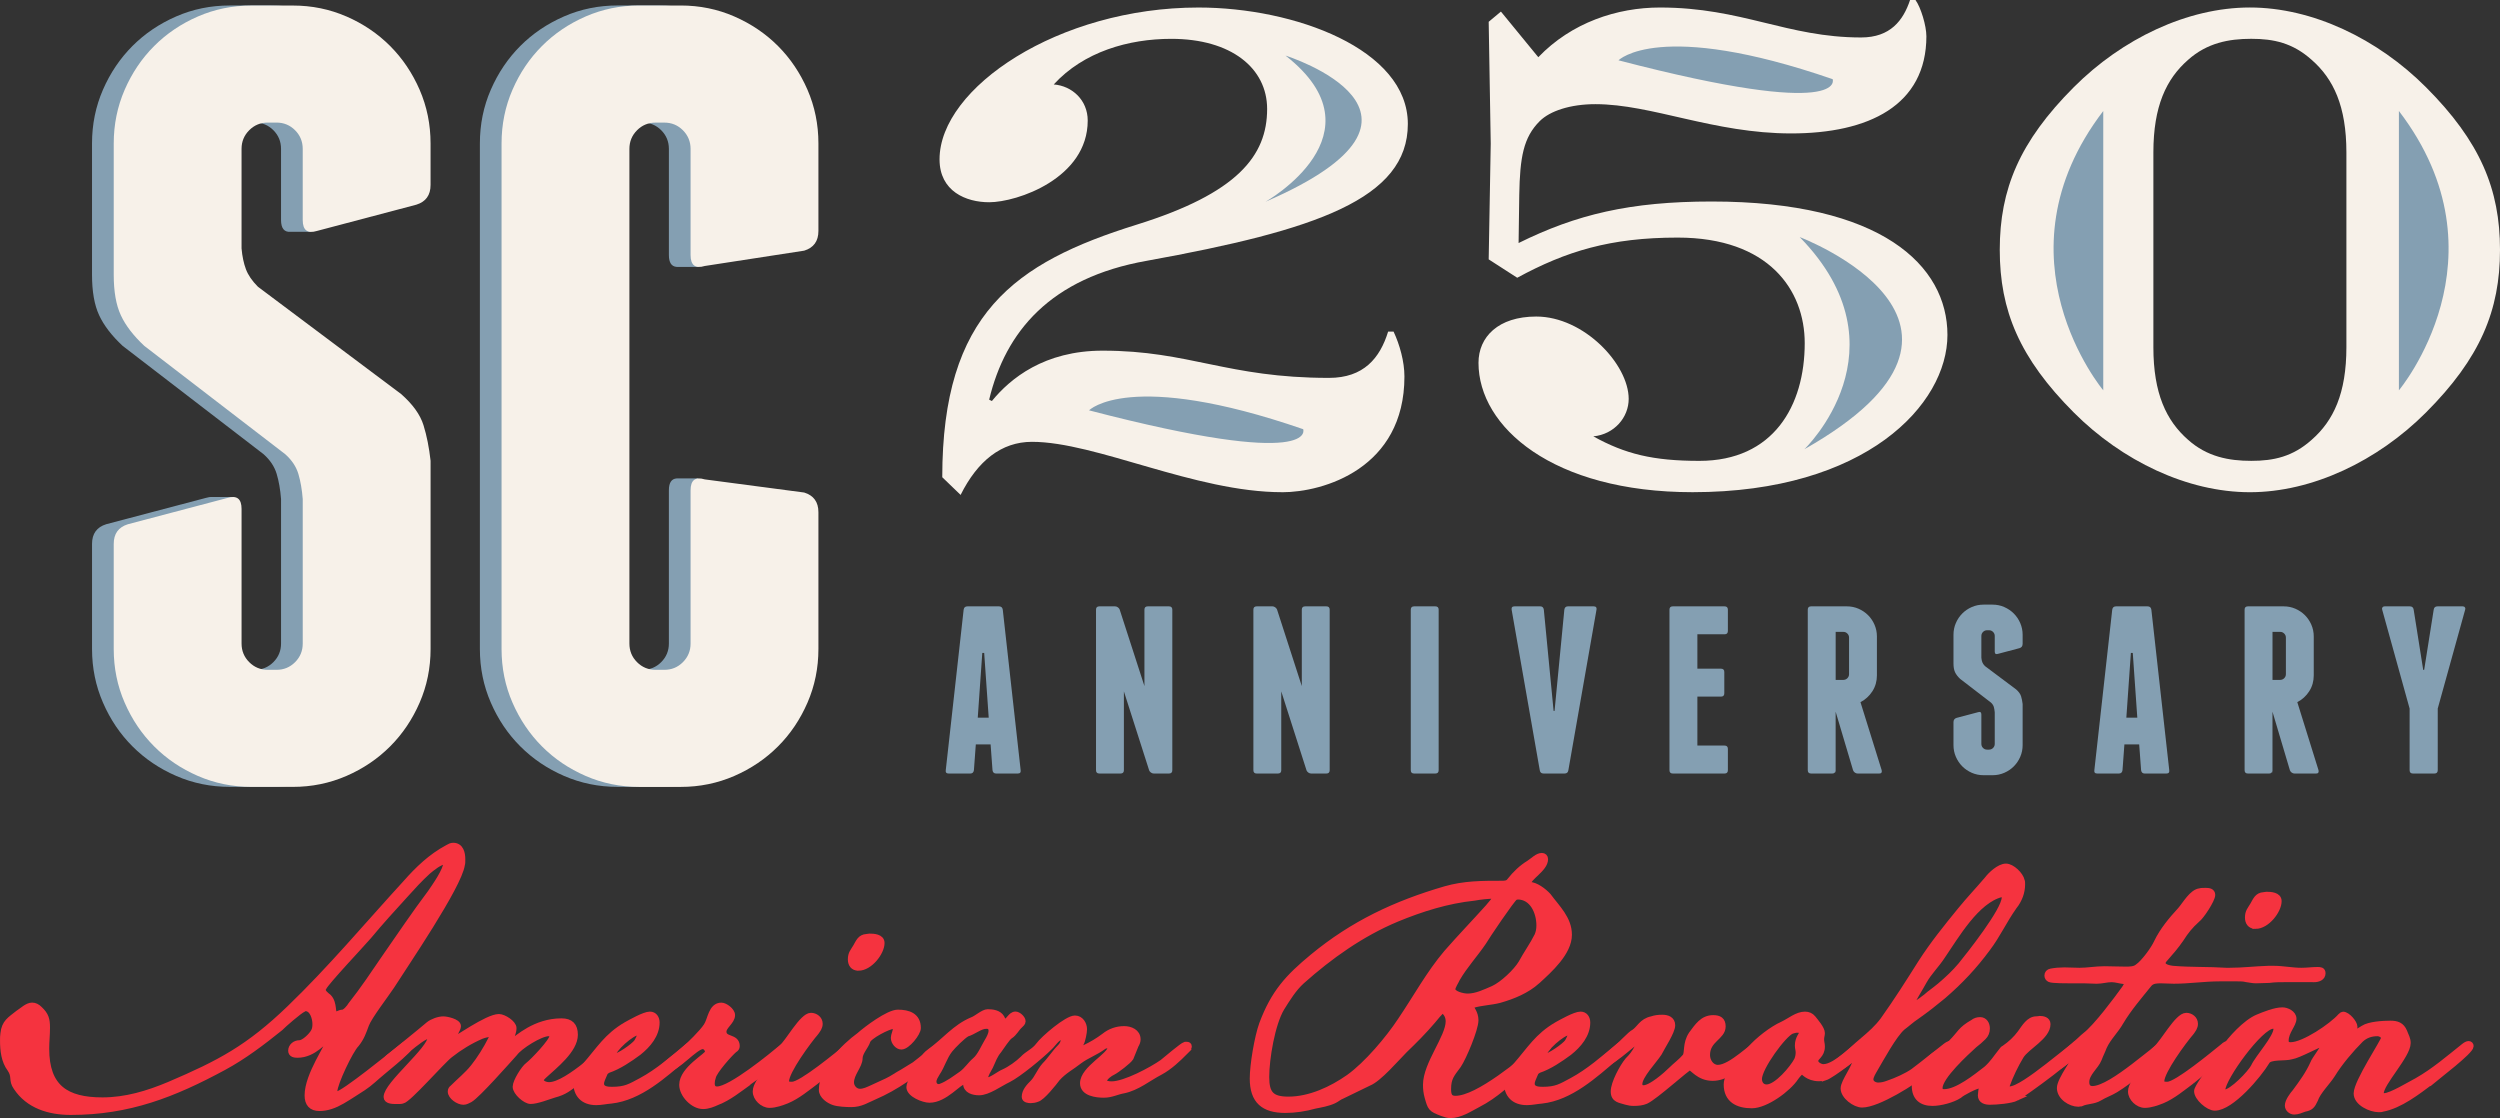 <?xml version="1.0" encoding="UTF-8"?><svg id="a" xmlns="http://www.w3.org/2000/svg" width="1027.5" height="459.52" viewBox="0 0 1027.5 459.52"><rect x="0" y="0" width="1027.5" height="459.52" fill="#333333" stroke="none"/><path d="M419.49,316.55c.13.92-.26,1.37-1.18,1.37h-8.92c-.85,0-1.34-.46-1.47-1.37l-.78-10.6h-6.08l-.78,10.6c-.13.92-.62,1.37-1.47,1.37h-8.92c-.92,0-1.31-.46-1.18-1.37l7.35-65.97c.13-.92.65-1.37,1.57-1.37h12.94c.91,0,1.44.46,1.57,1.37l7.35,65.97ZM406.36,294.95l-1.86-26.6h-.78l-1.86,26.6h4.51Z" fill="#849fb2"/><path d="M481.82,250.58v65.97c0,.92-.46,1.37-1.37,1.37h-6.27c-.39,0-.77-.13-1.13-.39-.36-.26-.6-.55-.74-.88l-10.39-32.49v32.39c0,.92-.46,1.37-1.37,1.37h-8.72c-.92,0-1.37-.46-1.37-1.37v-65.97c0-.92.46-1.37,1.37-1.37h6.47c.39,0,.77.13,1.13.39.36.26.6.56.74.88l10.19,31.51v-31.41c0-.92.46-1.37,1.37-1.37h8.72c.91,0,1.37.46,1.37,1.37Z" fill="#849fb2"/><path d="M546.5,250.58v65.97c0,.92-.46,1.37-1.37,1.37h-6.27c-.39,0-.77-.13-1.13-.39-.36-.26-.6-.55-.74-.88l-10.39-32.49v32.39c0,.92-.46,1.37-1.37,1.37h-8.72c-.92,0-1.37-.46-1.37-1.37v-65.97c0-.92.46-1.37,1.37-1.37h6.47c.39,0,.77.13,1.13.39.36.26.6.56.74.88l10.19,31.51v-31.41c0-.92.46-1.37,1.37-1.37h8.72c.91,0,1.37.46,1.37,1.37Z" fill="#849fb2"/><path d="M591.29,316.55c0,.92-.46,1.37-1.37,1.37h-8.72c-.92,0-1.37-.46-1.37-1.37v-65.97c0-.92.46-1.37,1.37-1.37h8.72c.91,0,1.37.46,1.37,1.37v65.97Z" fill="#849fb2"/><path d="M656.16,250.58l-11.56,65.97c-.13.92-.65,1.37-1.57,1.37h-8.62c-.92,0-1.44-.46-1.57-1.37l-11.56-65.97c-.13-.92.26-1.37,1.18-1.37h10.58c.85,0,1.34.46,1.47,1.37l4.02,41.62h.39l4.02-41.62c.13-.92.62-1.37,1.47-1.37h10.58c.91,0,1.31.46,1.18,1.37Z" fill="#849fb2"/><path d="M710.16,307.81v8.74c0,.92-.46,1.37-1.37,1.37h-21.27c-.92,0-1.37-.46-1.37-1.37v-65.97c0-.92.46-1.37,1.37-1.37h21.27c.91,0,1.37.46,1.37,1.37v8.74c0,.92-.46,1.37-1.37,1.37h-11.17v14.14h9.7c.91,0,1.37.46,1.37,1.37v8.74c0,.92-.46,1.37-1.37,1.37h-9.7v20.12h11.17c.91,0,1.37.46,1.37,1.37Z" fill="#849fb2"/><path d="M773.37,316.55c.2.92-.13,1.37-.98,1.37h-8.92c-.39,0-.77-.13-1.13-.39-.36-.26-.6-.59-.74-.98l-7.15-24.05v25.42l-.1-.98c-.13.66-.56.98-1.27.98h-8.72c-.92,0-1.37-.46-1.37-1.37v-65.97c0-.92.46-1.37,1.37-1.37h14.7c1.7,0,3.3.33,4.8.98,1.5.66,2.81,1.54,3.92,2.65,1.11,1.11,1.99,2.42,2.65,3.93.65,1.51.98,3.11.98,4.81v16c0,2.42-.62,4.6-1.86,6.53-1.24,1.93-2.88,3.42-4.9,4.47l8.72,27.98ZM754.46,279.44h3.14c.65,0,1.21-.23,1.67-.69.46-.46.69-1.01.69-1.67v-15.02c0-.65-.23-1.21-.69-1.67-.46-.46-1.01-.69-1.67-.69h-3.14v19.73Z" fill="#849fb2"/><path d="M823.75,249.5c1.5.65,2.81,1.54,3.92,2.65,1.11,1.11,1.99,2.42,2.65,3.93.65,1.51.98,3.11.98,4.81v3.73c0,.92-.43,1.51-1.27,1.77l-8.92,2.36c-.85.26-1.27-.06-1.27-.98v-6.38c0-.65-.23-1.21-.69-1.67-.46-.46-1.01-.69-1.67-.69h-.78c-.65,0-1.21.23-1.67.69-.46.46-.69,1.01-.69,1.67v8.93c.06.72.2,1.34.39,1.86.2.52.55,1.05,1.08,1.57l12.84,9.62c1.04.92,1.72,1.85,2.01,2.8.29.95.51,2.01.64,3.19v16.88c0,1.7-.33,3.31-.98,4.81-.65,1.51-1.54,2.81-2.65,3.93-1.11,1.11-2.42,2-3.92,2.65-1.5.65-3.1.98-4.8.98h-3.72c-1.7,0-3.3-.33-4.8-.98-1.5-.65-2.81-1.54-3.92-2.65-1.11-1.11-1.99-2.42-2.65-3.93-.65-1.51-.98-3.11-.98-4.81v-9.42c0-.92.42-1.51,1.27-1.77l8.92-2.36c.85-.26,1.27.07,1.27.98v12.07c0,.66.23,1.21.69,1.67.46.46,1.01.69,1.67.69h.78c.65,0,1.21-.23,1.67-.69.46-.46.69-1.01.69-1.67v-12.96c-.07-.85-.2-1.6-.39-2.26-.2-.65-.59-1.24-1.18-1.77l-12.64-9.72c-.98-.92-1.68-1.83-2.11-2.75-.43-.92-.64-2.12-.64-3.63v-11.78c0-1.7.33-3.3.98-4.81.65-1.5,1.53-2.81,2.65-3.93,1.11-1.11,2.42-2,3.92-2.65,1.5-.65,3.1-.98,4.8-.98h3.72c1.7,0,3.3.33,4.8.98Z" fill="#849fb2"/><path d="M891.56,316.55c.13.92-.26,1.37-1.18,1.37h-8.92c-.85,0-1.34-.46-1.47-1.37l-.78-10.6h-6.08l-.78,10.6c-.13.92-.62,1.37-1.47,1.37h-8.92c-.92,0-1.31-.46-1.18-1.37l7.35-65.97c.13-.92.65-1.37,1.57-1.37h12.94c.91,0,1.44.46,1.57,1.37l7.35,65.97ZM878.43,294.95l-1.86-26.6h-.78l-1.86,26.6h4.51Z" fill="#849fb2"/><path d="M952.91,316.55c.2.92-.13,1.37-.98,1.37h-8.92c-.39,0-.77-.13-1.13-.39-.36-.26-.6-.59-.74-.98l-7.15-24.05v25.42l-.1-.98c-.13.66-.56.98-1.27.98h-8.72c-.92,0-1.37-.46-1.37-1.37v-65.97c0-.92.46-1.37,1.37-1.37h14.7c1.7,0,3.3.33,4.8.98,1.5.66,2.81,1.54,3.92,2.65,1.11,1.11,1.99,2.42,2.65,3.93.65,1.51.98,3.11.98,4.81v16c0,2.42-.62,4.6-1.86,6.53-1.24,1.93-2.88,3.42-4.9,4.47l8.72,27.98ZM934,279.44h3.14c.65,0,1.21-.23,1.67-.69.46-.46.69-1.01.69-1.67v-15.02c0-.65-.23-1.21-.69-1.67-.46-.46-1.01-.69-1.67-.69h-3.14v19.73Z" fill="#849fb2"/><path d="M1013.08,249.65c.2.29.23.61.1.93l-11.27,40.64v25.33c0,.92-.46,1.37-1.37,1.37h-8.82c-.92,0-1.37-.46-1.37-1.37v-25.33l-11.27-40.64c-.13-.33-.1-.64.1-.93.2-.29.49-.44.88-.44h10.39c.91,0,1.44.46,1.57,1.37l3.92,24.74h.39l3.92-24.74c.13-.92.65-1.37,1.57-1.37h10.39c.39,0,.69.15.88.44Z" fill="#849fb2"/><path d="M526.94,202.29c-35.76,0-76.54-20.7-102.8-20.7-12.57,0-22.35,7.83-29.33,21.82l-7.54-7.27c0-67.15,29.61-88.14,79.89-103.8,41.34-12.87,53.63-28.26,53.63-47.56,0-16.79-14.8-28.82-39.39-28.82-17.6,0-36.03,5.32-48.32,18.75,7.54.56,13.97,6.44,13.97,14.83,0,23.78-29.05,33.58-40.51,33.58-9.5,0-20.39-4.48-20.39-17.63,0-29.38,48.89-62.4,106.43-62.4,39.39,0,86.04,17.07,86.04,47.85s-37.71,43.65-107.27,56.24c-39.66,7-58.1,29.1-64.81,57.08l1.12.56c7.54-9.23,21.51-20.7,45.53-20.7,35.76,0,51.11,11.19,93.02,11.19,14.25,0,20.95-8.11,24.31-19.03h2.23c2.51,5.31,4.47,12.31,4.47,18.47,0,37.77-33.24,47.56-50.28,47.56Z" fill="#f7f1e9"/><path d="M791.75,14.83c0,28.54-23.75,40.01-55.59,40.01s-57.27-12.03-80.45-12.03c-10.34,0-18.72,2.8-22.91,7-6.7,6.71-8.1,14.83-8.38,30.22l-.28,19.86c23.74-11.75,45.82-17.07,79.33-17.07,69.83,0,96.93,26.3,96.93,54.84s-33.52,64.63-104.75,64.63c-57.54,0-87.99-26.86-87.99-53.16,0-10.63,8.1-19.03,23.74-19.03,19.55,0,37.99,19.59,37.99,33.86,0,7.55-5.87,14.55-14.53,15.39,13.13,7.27,24.58,10.07,43.58,10.07,30.45,0,43.3-22.66,43.3-48.4,0-21.82-14.8-43.37-52.23-43.37-27.66,0-45.82,5.59-65.93,16.51l-11.73-7.56.84-47.56-.84-50.08,5.03-4.2,15.36,18.75c13.69-14.27,32.4-20.42,50-20.42,33.8,0,52.24,12.31,82.68,12.31,12.01,0,17.32-6.99,20.11-15.39h2.24c2.23,3.08,4.47,10.63,4.47,14.83Z" fill="#f7f1e9"/><path d="M997.05,169.56c-19.83,19.86-46.65,32.74-72.35,32.74s-52.51-12.87-72.35-32.74c-22.35-22.39-30.45-41.97-30.45-66.87s8.1-44.49,30.45-66.87c19.83-19.87,46.65-32.74,72.35-32.74s52.51,12.87,72.35,32.74c22.35,22.38,30.45,41.97,30.45,66.87s-8.1,44.49-30.45,66.87ZM950.12,24.62c-7.82-7-15.64-8.67-24.86-8.67s-18.16,1.68-25.98,8.67c-8.94,7.83-14.24,19.03-14.24,38.05v80.02c0,19.03,5.31,30.22,14.24,38.05,7.82,6.99,16.76,8.67,25.98,8.67s17.04-1.68,24.86-8.67c8.94-7.84,14.25-19.03,14.25-38.05V62.67c0-19.03-5.31-30.22-14.25-38.05Z" fill="#f7f1e9"/><path d="M739.68,97.44s93.33,35.36,1.93,87.19c0,0,43.04-41.17-1.93-87.19Z" fill="#849fb2"/><path d="M665.21,24.79s16.44-16.95,88.01,7.75c0,0,6.77,16.95-88.01-7.75Z" fill="#849fb2"/><path d="M447.6,168.65s16.44-16.95,88.01,7.75c0,0,6.77,16.95-88.01-7.75Z" fill="#849fb2"/><path d="M528.36,22.85s75.56,23.78-8.22,60.06c0,0,49.45-27.85,8.22-60.06Z" fill="#849fb2"/><path d="M864.44,45.62v114.8s-45.94-54.73,0-114.8Z" fill="#849fb2"/><path d="M985.95,45.62v114.8s45.94-54.73,0-114.8Z" fill="#849fb2"/><path d="M286.86,109.72l.76-1.47,34-5.24c3.89-1.19,5.84-3.89,5.84-8.1v-35.99c0-7.79-1.5-15.14-4.49-22.04-3-6.89-7.04-12.89-12.13-17.99-5.09-5.1-11.08-9.14-17.96-12.14-6.89-2.99-14.22-4.5-22-4.5h-17.07c-7.79,0-15.12,1.5-22,4.5-6.89,3-12.88,7.05-17.96,12.14-5.09,5.1-9.13,11.1-12.13,17.99-3,6.9-4.49,14.25-4.49,22.04v207.81c0,7.8,1.5,15.15,4.49,22.04,2.99,6.9,7.03,12.9,12.13,17.99,5.09,5.1,11.07,9.15,17.96,12.14,6.88,2.99,14.21,4.5,22,4.5h17.07c7.78,0,15.11-1.51,22-4.5,6.89-2.99,12.87-7.04,17.96-12.14,5.09-5.1,9.13-11.09,12.13-17.99,2.99-6.89,4.49-14.24,4.49-22.04v-56.22c0-4.2-1.95-6.89-5.84-8.1l-34.14-4.51-.62-1.27h-8.05c-.24-.02-.46-.01-.68,0h-.01c-2.14.15-3.21,1.77-3.21,4.88v62.97c0,3-1.06,5.55-3.15,7.65-2.1,2.1-4.65,3.15-7.63,3.15h-3.59c-3,0-5.54-1.05-7.63-3.15-2.1-2.1-3.14-4.64-3.14-7.65V61.18c0-2.99,1.04-5.55,3.14-7.65,2.09-2.1,4.64-3.15,7.63-3.15h3.59c2.99,0,5.53,1.05,7.63,3.15,2.09,2.1,3.15,4.65,3.15,7.65v43.63c0,3.12,1.07,4.74,3.21,4.88v.02h8.73Z" fill="#849fb2"/><path d="M151.43,18.9c-5.1-5.1-11.08-9.14-17.96-12.14-6.89-2.99-14.22-4.5-22-4.5h-17.07c-7.79,0-15.12,1.5-22,4.5-6.89,3-12.88,7.05-17.96,12.14-5.09,5.1-9.14,11.1-12.13,17.99-3,6.9-4.49,14.25-4.49,22.04v53.98c0,6.9.97,12.45,2.92,16.64,1.94,4.2,5.16,8.4,9.65,12.59l57.93,44.53c2.7,2.4,4.49,5.1,5.39,8.1.9,3,1.5,6.45,1.8,10.34v59.37c0,3-1.05,5.55-3.14,7.65-2.1,2.1-4.65,3.15-7.63,3.15h-3.59c-3,0-5.54-1.05-7.63-3.15-2.1-2.1-3.15-4.64-3.15-7.65v-48.48h5.8v-11.72h-8.95c-.76-.06-1.65.06-2.69.38l-40.86,10.79c-3.89,1.2-5.84,3.9-5.84,8.1v43.18c0,7.8,1.5,15.15,4.49,22.04,2.99,6.9,7.03,12.9,12.13,17.99,5.09,5.1,11.07,9.15,17.96,12.14,6.88,2.99,14.21,4.5,22,4.5h17.07c7.78,0,15.11-1.51,22-4.5,6.89-2.99,12.87-7.04,17.96-12.14,5.09-5.1,9.13-11.09,12.13-17.99,2.99-6.89,4.49-14.24,4.49-22.04v-77.36c-.6-5.4-1.57-10.27-2.91-14.62-1.35-4.34-4.42-8.62-9.21-12.82l-58.83-44.08c-2.4-2.4-4.04-4.79-4.94-7.2-.9-2.4-1.51-5.24-1.8-8.55v-40.93c0-2.99,1.05-5.55,3.15-7.65,2.09-2.1,4.64-3.15,7.63-3.15h3.59c2.99,0,5.53,1.05,7.63,3.15,2.09,2.1,3.14,4.65,3.14,7.65v29.24c0,3.49,1.34,5.1,4.02,4.87h8.05l1.18-2.33,33.46-8.84c3.88-1.19,5.83-3.89,5.83-8.1v-17.09c0-7.79-1.5-15.14-4.49-22.04-3-6.89-7.04-12.89-12.13-17.99Z" fill="#849fb2"/><path d="M142.38,6.76c6.89,3,12.87,7.05,17.96,12.14,5.09,5.1,9.13,11.1,12.13,17.99,2.99,6.9,4.49,14.25,4.49,22.04v17.09c0,4.2-1.95,6.9-5.83,8.1l-40.87,10.8c-3.89,1.2-5.84-.3-5.84-4.5v-29.24c0-2.99-1.05-5.55-3.14-7.65-2.1-2.1-4.65-3.15-7.63-3.15h-3.59c-3,0-5.54,1.05-7.63,3.15-2.1,2.1-3.15,4.65-3.15,7.65v40.93c.29,3.3.9,6.15,1.8,8.55.9,2.4,2.54,4.8,4.94,7.2l58.83,44.08c4.78,4.2,7.86,8.47,9.21,12.82,1.35,4.35,2.31,9.22,2.91,14.62v77.36c0,7.8-1.5,15.15-4.49,22.04-3,6.9-7.04,12.9-12.13,17.99-5.09,5.1-11.08,9.15-17.96,12.14-6.89,2.99-14.22,4.5-22,4.5h-17.07c-7.79,0-15.12-1.51-22-4.5-6.89-2.99-12.88-7.04-17.96-12.14-5.09-5.1-9.14-11.09-12.13-17.99-3-6.89-4.49-14.24-4.49-22.04v-43.18c0-4.2,1.94-6.89,5.84-8.1l40.86-10.79c3.89-1.19,5.84.3,5.84,4.5v55.33c0,3,1.05,5.55,3.15,7.65,2.09,2.1,4.64,3.15,7.63,3.15h3.59c2.99,0,5.53-1.05,7.63-3.15,2.09-2.1,3.14-4.64,3.14-7.65v-59.37c-.3-3.89-.9-7.34-1.79-10.34-.9-2.99-2.69-5.69-5.39-8.1l-57.93-44.53c-4.49-4.2-7.71-8.39-9.65-12.59-1.95-4.2-2.92-9.74-2.92-16.64v-53.98c0-7.79,1.5-15.14,4.49-22.04,2.99-6.89,7.03-12.89,12.13-17.99,5.09-5.1,11.07-9.14,17.96-12.14,6.88-2.99,14.21-4.5,22-4.5h17.07c7.78,0,15.11,1.5,22,4.5Z" fill="#f7f1e9"/><path d="M301.79,6.76c6.89,3,12.87,7.05,17.96,12.14,5.09,5.1,9.13,11.1,12.13,17.99,2.99,6.9,4.49,14.25,4.49,22.04v35.99c0,4.2-1.95,6.9-5.84,8.1l-40.86,6.3c-3.9,1.2-5.84-.3-5.84-4.5v-43.63c0-2.99-1.06-5.55-3.15-7.65-2.1-2.1-4.65-3.15-7.63-3.15h-3.59c-3,0-5.54,1.05-7.63,3.15-2.1,2.1-3.14,4.65-3.14,7.65v203.31c0,3,1.04,5.55,3.14,7.65,2.09,2.1,4.64,3.15,7.63,3.15h3.59c2.99,0,5.53-1.05,7.63-3.15,2.09-2.1,3.15-4.64,3.15-7.65v-62.97c0-4.2,1.94-5.69,5.84-4.5l40.86,5.4c3.89,1.2,5.84,3.9,5.84,8.1v56.22c0,7.8-1.5,15.15-4.49,22.04-3,6.9-7.03,12.9-12.13,17.99-5.09,5.1-11.08,9.15-17.96,12.14-6.89,2.99-14.22,4.5-22,4.5h-17.07c-7.79,0-15.12-1.51-22-4.5-6.89-2.99-12.88-7.04-17.96-12.14-5.09-5.1-9.13-11.09-12.13-17.99-3-6.89-4.49-14.24-4.49-22.04V58.93c0-7.79,1.5-15.14,4.49-22.04,2.99-6.89,7.03-12.89,12.13-17.99,5.09-5.1,11.07-9.14,17.96-12.14,6.88-2.99,14.21-4.5,22-4.5h17.07c7.78,0,15.11,1.5,22,4.5Z" fill="#f7f1e9"/><path d="M189.8,355.38c-1.29,8.85-23.31,41.05-28.93,49.91-2.57,3.86-9.16,12.4-10.45,15.78-1.12,3.06-1.93,5.47-4.02,8.05-2.57,2.58-9,16.26-9,19.32,0,.97.32,1.45.96,1.45,2.73,0,23.31-16.9,27.16-19.8.64-.64,1.29-.97,1.93-.97.48,0,.8.32.8.81,0,.81-.8,1.61-1.29,2.09-3.05,3.06-6.59,5.8-9.8,8.53-2.57,2.09-5.14,4.67-7.88,6.44-3.05,1.93-5.63,3.7-8.68,5.47s-6.11,2.9-9.32,2.9-4.82-1.77-4.82-5.15c0-8.53,8.84-20.45,8.84-22.7,0-.32-.16-.48-.32-.48-1.61,0-5.79,6.44-12.7,6.44-1.12,0-2.57-.16-2.57-1.61,0-1.77,1.61-3.06,3.38-3.06,1.93,0,5.14-3.22,5.95-4.83.48-.8.64-1.93.64-3.06,0-2.41-1.12-6.6-4.18-6.6-.32,0-.64.16-.8.32-1.77.81-8.04,6.28-9.64,7.89-7.23,5.8-14.79,11.59-23.14,16.1-20.57,11.11-38.9,18.35-62.84,18.35-8.84,0-17.36-2.58-22.34-10.14-2.09-2.9-.32-4.35-2.57-7.57-2.41-3.22-2.89-7.57-2.89-11.59,0-1.13,0-1.77.16-2.9.48-4.51,2.73-5.63,5.95-8.21,1.77-1.13,3.86-3.22,5.79-3.22,1.12,0,2.09.48,3.05,1.45,2.57,2.41,3.05,4.19,3.05,7.57,0,3.06-.32,5.63-.32,8.69,0,15.94,8.2,21.25,23.14,21.25,9.64,0,18.64-2.74,27.48-6.44,20.73-8.85,32.63-15.13,49.5-31.39,17.04-16.42,31.82-34.13,47.74-51.52,4.98-5.63,10.29-10.79,17.2-14.49.8-.48,1.45-.81,2.25-.81,3.05,0,3.7,3.06,3.7,5.47,0,1.13,0,1.77-.16,2.25ZM183.21,353.94c-2.41,0-5.63,2.74-7.39,4.19-3.37,3.06-6.43,6.44-9.48,9.82-5.14,5.64-10.13,11.11-14.79,16.74-2.89,3.38-17.68,19-18.64,21.25-.16.16-.32.48-.32.81,0,1.29,1.61,2.41,2.41,3.06,2.57,2.58,1.29,7.24,2.73,7.24,1.13,0,1.93-.81,3.05-.81s2.89-2.09,3.54-3.22c4.98-6.28,9.48-13.04,13.98-19.64,6.27-9.02,12.22-17.87,18.64-26.4,1.77-2.58,6.59-9.34,6.59-12.56,0-.16-.16-.32-.32-.48Z" fill="#f5333f" stroke="#f5333f" stroke-miterlimit="10" stroke-width="2.54"/><path d="M237.21,444.57c-3.38,2.58-5.14,4.19-9.48,5.31-2.57.8-7.07,2.58-9.64,2.58-2.09,0-6.11-3.54-6.11-5.8,0-2.09,3.37-7.57,5.14-8.85,1.93-1.45,9.96-9.82,9.96-11.91,0-.8-.48-1.29-1.61-1.29-3.37,0-11.89,5.31-13.98,8.21-3.05,3.38-15.27,17.23-18.32,19-1.12.48-1.61.97-2.73.97-1.93,0-5.14-2.09-5.14-4.19,0-.64.32-1.13.8-1.45,3.05-3.06,5.95-5.31,8.52-8.53,2.57-3.22,5.3-7.57,7.23-11.43.48-.64.8-1.29.8-1.77s-.64-.48-1.12-.48c-1.13,0-2.41.32-3.7.81-4.5,1.93-9,4.67-12.86,7.73-3.37,2.58-17.2,18.51-19.61,18.84-.48.16-1.29.16-2.25.16h-.64c-1.29,0-3.54-.16-3.54-1.61,0-5.15,18.16-19.48,18.16-24.63,0-.48-.32-.64-.8-.64-3.37,0-14.95,11.75-16.72,11.75-.48,0-.8-.48-.8-1.29s1.13-1.61,1.77-2.09c5.3-4.35,10.61-8.53,15.75-12.88,1.45-1.13,4.02-2.09,5.95-2.09,1.29,0,5.95.97,5.95,2.74,0,1.13-1.77,3.7-2.41,5.15-.16.16-.16.32-.16.48s.16.32.32.32c1.12,0,14.3-9.66,19.13-9.66,1.93,0,5.95,2.58,5.95,4.51,0,1.77-.96,3.86-1.61,5.15-.16.48-.32.64-.32.81s.16.32.32.32.32-.16.8-.32c2.57-1.77,9.8-8.69,20.57-8.69,3.7,0,5.46,1.77,5.46,5.47,0,6.28-8.36,12.72-12.7,16.74-.48.48-1.29,1.13-1.29,1.93,0,1.45,2.25,2.09,3.37,2.09,8.04,0,24.11-16.9,26.84-16.9.48,0,.8.32.8.81,0,2.09-14.3,12.88-16.07,14.65Z" fill="#f5333f" stroke="#f5333f" stroke-miterlimit="10" stroke-width="2.54"/><path d="M240.58,437.97c5.79-6.6,8.84-12.07,16.88-16.74,1.77-.97,7.39-4.19,9.64-4.19,1.77,0,2.73,1.45,2.73,3.22,0,4.99-3.54,9.18-7.39,12.24-3.7,2.74-8.2,5.8-12.54,7.24-1.13.64-1.29.97-1.61,1.77-.48,1.29-1.29,2.58-1.29,3.86,0,2.42,2.73,2.58,4.5,2.58,5.63,0,7.55-1.29,12.05-3.7,6.91-3.7,13.18-9.18,19.13-14.17.8-.64,1.45-.97,1.93-.97.64,0,.96.32.96.81,0,1.29-2.89,3.38-4.02,4.51-8.68,7.41-18.64,16.58-30.38,17.87-2.09.16-4.02.64-6.11.64-5.3,0-8.2-3.06-8.2-8.21,0-3.06,1.77-4.67,3.7-6.76ZM263.08,424.13h-.64c-2.73,0-10.77,7.08-10.77,9.82,0,.32.16.48.64.48,1.93,0,8.2-4.35,9.48-6.12.48-.81,1.45-2.58,1.45-3.7,0-.16,0-.32-.16-.48Z" fill="#f5333f" stroke="#f5333f" stroke-miterlimit="10" stroke-width="2.54"/><path d="M307.6,444.89c-3.86,2.74-8.2,6.28-12.86,8.05-1.77.8-3.7,1.61-5.79,1.61-4.02,0-8.52-4.67-8.52-8.69,0-6.44,10.61-11.91,10.61-13.36,0-1.29-.96-2.58-2.25-2.58-3.05,0-10.93,9.5-14.79,9.5-.48,0-1.29-.16-1.29-.8,0-.48,7.23-5.96,8.2-6.92,2.57-2.25,7.71-7.24,9.48-9.98,1.77-2.58,1.93-8.37,6.11-8.37,1.45,0,4.34,2.09,4.34,3.86,0,2.58-3.54,4.51-3.54,6.76,0,3.7,5.46,1.93,5.46,5.96,0,.64-.32,1.13-.96,1.45-1.93,1.61-8.36,8.85-8.84,11.27-.32.97-.48,1.77-.48,2.58,0,1.77.8,2.58,2.25,2.58,5.63,0,22.34-13.68,27.16-17.71.8-.64,1.45-.97,1.93-.97.64,0,.96.32.96.81,0,2.09-14.63,13.2-17.2,14.97Z" fill="#f5333f" stroke="#f5333f" stroke-miterlimit="10" stroke-width="2.54"/><path d="M335.56,444.25c-3.7,2.74-7.88,6.28-12.22,8.05-2.09.81-4.66,1.77-7.07,1.77-2.73,0-5.63-2.74-5.63-5.47,0-1.29.64-2.58,1.29-3.7,1.45-2.42,2.89-4.83,4.66-7.24,1.45-2.42,2.25-4.83,4.34-6.6,3.05-2.58,8.84-13.52,12.38-13.52,1.77,0,3.54,1.29,3.54,3.22,0,1.45-.8,2.42-1.61,3.54-3.05,3.54-12.22,15.94-12.22,20.12,0,1.45,1.45,1.45,2.57,1.45,3.86,0,18.97-12.56,22.98-15.78.64-.64,1.29-.97,1.93-.97.48,0,.8.32.8.81,0,1.77-13.66,12.56-15.75,14.33ZM352.79,397.69c-2.09,0-3.05-1.45-3.05-3.38,0-2.41.96-3.22,2.09-5.15,1.12-1.93,1.77-3.86,4.34-4.02.48,0,.64-.16,1.13-.16,1.77,0,4.98.16,4.98,2.58,0,3.86-4.82,10.14-9.48,10.14Z" fill="#f5333f" stroke="#f5333f" stroke-miterlimit="10" stroke-width="2.54"/><path d="M384.1,434.43c-7.55,6.44-15.75,12.4-24.75,16.26-3.37,1.45-5.62,3.06-9.48,3.06-1.93,0-5.46-.16-7.23-.8-1.93-.64-4.82-2.58-4.82-4.99,0-8.53,9-17.71,15.43-22.38,2.89-2.58,11.89-9.34,15.75-9.34,4.34,0,8.2,1.29,8.2,6.28,0,2.09-4.34,7.57-6.75,7.57-1.45,0-3.05-1.77-3.05-3.54,0-1.13.8-2.41.8-3.7,0-.8-.32-1.29-.8-1.29-2.25,0-10.45,4.35-10.93,6.28-.64,2.09-3.21,4.67-3.21,7.08,0,3.06-3.54,6.28-3.54,9.98,0,1.93,1.61,3.86,3.7,3.86,1.77,0,3.38-.81,5.14-1.61l5.95-2.74c2.41-1.13,4.02-2.41,6.43-3.7l4.98-3.06c3.21-2.42,6.27-5.15,9.48-7.57.64-.64,1.29-.97,1.93-.97.48,0,.8.32.8.81,0,1.29-2.89,3.38-4.02,4.51Z" fill="#f5333f" stroke="#f5333f" stroke-miterlimit="10" stroke-width="2.54"/><path d="M487.12,432.18c-3.05,3.06-6.43,6.28-10.29,8.37-4.98,2.58-9.48,6.44-15.11,7.57-2.73.48-4.98,1.77-8.04,1.77s-8.52-.64-8.52-4.67c0-5.96,11.41-11.27,11.41-14.81,0-.64-.8-.81-1.29-.81-.8,0-1.29.16-1.77.48-3.21,2.42-6.75,3.54-9.97,5.96-3.05,2.42-6.27,4.02-9,7.08-1.45,1.93-6.27,8.05-8.36,8.53-.8.32-1.77.48-2.57.48s-2.41-.16-2.41-1.29c0-2.42,1.93-4.35,3.37-5.8,1.77-1.77,2.73-4.67,4.82-7.08,2.41-2.41,4.02-5.15,6.43-7.57.96-.97,1.45-2.09,1.45-3.38,0-.64-.32-.97-1.12-.97-1.93.48-3.38,3.06-4.82,4.35-3.54,3.54-12.7,11.11-16.88,13.2-3.7,1.77-8.36,5.31-12.05,5.31-2.41,0-5.3-.81-5.3-3.54,0-.64-.32-.97-.8-.97-2.25,0-7.88,7.57-14.3,7.57-2.41,0-8.2-2.25-8.2-5.15,0-2.09,3.05-6.12,4.18-8.05,1.45-2.74,1.45-4.51,4.18-6.44,6.11-4.35,10.45-10.14,17.52-13.04,1.77-.64,4.5-3.22,6.27-3.22,1.93,0,4.5.32,5.63,2.25.48.81.48,1.61,1.61,1.61,1.45,0,2.25-2.9,4.18-2.9,1.13,0,2.89,1.61,2.89,2.74,0,.64-.64,1.13-1.12,1.61-1.45,1.29-2.25,3.22-4.02,4.35-1.29.81-3.54,4.51-4.66,5.96-1.77,2.09-2.41,4.19-3.54,6.6-.64,1.29-2.09,3.38-2.09,4.83,0,.64.32.97.96.97,1.77,0,4.82-2.58,6.75-3.38,2.57-1.13,5.95-3.54,7.88-5.47,1.93-2.09,4.66-3.06,6.43-5.47,2.09-2.9,11.73-11.11,14.95-11.11,2.41,0,3.7,2.42,3.7,4.35,0,1.29-.64,4.67-1.29,5.8-.48.48-.64.81-.64,1.29,0,.81.32,1.13,1.13,1.13.48,0,.8-.16,1.12-.48,3.05-1.45,5.46-2.9,8.04-4.83,2.41-1.93,5.14-2.9,8.2-2.9,2.41,0,5.46,1.13,5.46,4.19,0,.8-.32,1.61-.8,2.41l-2.09,5.15c-.8,1.29-5.63,4.99-7.23,5.8-1.12.48-3.7,2.25-3.7,3.7,0,1.29,2.09,1.45,3.21,1.45,5.46,0,16.56-5.96,20.89-9.02,1.61-1.29,8.2-6.92,9.32-7.24h.64c.48,0,.8.16.8.64,0,.64-.96,1.61-1.45,2.09ZM405.31,421.55c-2.41,0-5.46,2.58-7.88,3.22-1.77.97-5.79,4.99-7.07,6.6-2.41,3.06-3.21,6.6-5.3,9.66-.64,1.13-1.45,2.25-1.45,3.54,0,1.13.8,2.25,2.09,2.25.48,0,.8,0,.96-.16,3.05-1.13,5.95-3.38,8.52-5.15,2.41-1.77,3.54-3.86,5.63-5.63,2.09-1.77,3.54-5.31,4.98-7.73.8-1.29,1.77-3.06,1.77-4.51s-.8-2.09-2.25-2.09Z" fill="#f5333f" stroke="#f5333f" stroke-miterlimit="10" stroke-width="2.54"/><path d="M631.77,403.2c-4.34,3.86-9.8,6.12-15.43,7.73-3.7.97-7.39.97-11.09,2.09-.16.16-.8.16-.8.64,0,.81,1.93,2.58,1.93,5.64,0,3.7-4.98,15.45-7.07,18.51-2.73,3.7-4.18,5.15-4.18,9.82,0,2.42.48,4.02,3.05,4.02,9.48,0,27.48-15.62,35.2-21.57.8-.64,1.45-.97,1.93-.97.64,0,.96.32.96.81,0,1.45-8.52,8.53-10.13,9.66-6.27,5.31-11.25,10.46-18.81,14.33-3.37,1.77-7.23,4.35-11.25,4.35-.96,0-2.09-.32-3.37-.81-4.66-1.77-4.66-2.09-5.95-6.6-.48-1.77-.64-3.22-.64-4.99,0-8.53,9.32-19.48,9.32-26.08,0-1.93-.8-3.54-2.41-4.67-.8,0-3.86,4.02-4.18,4.35-3.7,4.35-7.55,8.21-11.57,12.07-3.38,3.38-10.61,11.91-14.79,13.52l-10.93,5.31c-1.29.48-2.25,1.45-3.38,1.93-2.41,1.13-5.3,1.61-7.71,2.09-4.02,1.13-8.2,1.77-12.21,1.77-8.84,0-13.34-3.7-13.34-12.88,0-5.63,1.93-17.06,3.86-22.38,4.82-12.88,10.61-19.16,20.73-27.53,16.56-13.68,34.07-21.89,54.49-27.85,7.88-2.25,15.11-2.25,22.98-2.25,1.45,0,2.73,0,3.54-1.13,2.41-3.06,4.98-5.47,7.88-7.24,1.77-1.13,3.54-3.06,5.3-3.06.8,0,1.29.48,1.29,1.29,0,4.02-7.07,7.41-7.07,10.14,0,.32.16.48.64.48,2.57,0,5.95,2.58,7.71,4.51,3.54,4.83,8.52,9.34,8.52,15.94,0,7.24-7.88,14.33-13.02,19ZM614.25,368.1c-2.73,0-5.63.32-8.36.81-10.93,1.13-21.7,4.51-31.82,8.69-14.63,6.12-27.48,15.29-39.06,25.6-3.38,3.06-5.95,7.24-8.36,11.11-3.86,6.44-6.27,20.77-6.27,28.33,0,6.92,2.09,9.34,9.16,9.34,8.84,0,17.84-4.19,24.91-9.18,7.39-5.31,16.23-15.78,21.22-23.34,6.43-9.5,11.73-19.32,18.97-27.85,5.63-6.44,11.25-12.24,16.88-18.51.48-.48,3.54-4.19,3.54-4.51s-.32-.48-.8-.48ZM623.73,368.42c-.32,0-.64.16-1.12.32-1.29.81-11.73,16.26-13.02,18.51-3.38,4.99-7.71,9.66-10.77,14.97-.48,1.13-1.93,3.22-1.93,4.35,0,2.09,4.5,3.06,6.27,3.06,3.7,0,7.23-1.77,10.61-3.22,3.86-1.77,9.48-7.08,11.57-10.62,2.09-3.86,4.66-7.41,6.59-11.27.48-1.13.8-2.41.8-4.19,0-5.31-2.73-11.91-9-11.91Z" fill="#f5333f" stroke="#f5333f" stroke-miterlimit="10" stroke-width="2.54"/><path d="M623.08,437.97c5.79-6.6,8.84-12.07,16.88-16.74,1.77-.97,7.39-4.19,9.64-4.19,1.77,0,2.73,1.45,2.73,3.22,0,4.99-3.54,9.18-7.39,12.24-3.7,2.74-8.2,5.8-12.54,7.24-1.13.64-1.29.97-1.61,1.77-.48,1.29-1.29,2.58-1.29,3.86,0,2.42,2.73,2.58,4.5,2.58,5.63,0,7.55-1.29,12.05-3.7,6.91-3.7,13.18-9.18,19.13-14.17.8-.64,1.45-.97,1.93-.97.64,0,.96.32.96.81,0,1.29-2.89,3.38-4.02,4.51-8.68,7.41-18.64,16.58-30.38,17.87-2.09.16-4.02.64-6.11.64-5.3,0-8.2-3.06-8.2-8.21,0-3.06,1.77-4.67,3.7-6.76ZM645.58,424.13h-.64c-2.73,0-10.77,7.08-10.77,9.82,0,.32.16.48.64.48,1.93,0,8.2-4.35,9.48-6.12.48-.81,1.45-2.58,1.45-3.7,0-.16,0-.32-.16-.48Z" fill="#f5333f" stroke="#f5333f" stroke-miterlimit="10" stroke-width="2.54"/><path d="M711.32,440.71c-2.41,1.29-4.82,2.25-7.39,2.25-5.79,0-8.2-4.35-9.48-4.35-.96,0-14.14,12.07-18,13.84-1.45.64-3.21.81-4.98.81-1.12,0-2.09-.16-3.21-.48-2.41-.8-4.98-.8-4.98-4.19s3.54-9.98,5.79-12.72c1.77-1.77,2.73-3.06,3.86-5.15.48-1.29,3.21-3.7,3.21-4.51,0-.32-.16-.48-.48-.48-1.45,0-12.7,11.11-15.75,11.11-.48,0-.8-.16-.8-.64s.32-.97.8-1.45c1.13-1.13,2.41-1.93,3.54-3.06,1.61-1.13,6.91-6.92,8.2-7.41,2.09-1.29,3.21-4.51,7.23-5.31,1.45-.48,2.57-.64,4.34-.64,1.93,0,4.02.64,4.02,3.06,0,2.58-4.18,8.85-5.46,11.43-2.09,3.22-8.04,9.34-8.04,12.72,0,1.13.64,1.77,1.77,1.77,3.05,0,9.32-5.47,11.41-7.57,1.77-1.77,4.02-3.38,5.79-5.47,1.12-1.61,0-5.31,2.57-9.18,2.41-3.22,4.5-6.6,8.84-6.6,2.41,0,3.86.81,3.86,3.38,0,4.35-6.43,5.31-6.43,11.75,0,2.58,1.77,5.31,4.5,5.31,5.63,0,14.63-9.82,16.72-9.82.48,0,.8.32.8.81,0,1.93-10.13,9.5-12.22,10.79Z" fill="#f5333f" stroke="#f5333f" stroke-miterlimit="10" stroke-width="2.54"/><path d="M750.05,442.8c-.48.16-1.29.32-2.41.32-4.66,0-6.43-2.9-6.91-2.9-.8,0-2.25,1.93-2.73,2.58-3.05,4.67-12.22,11.43-18,11.43s-10.29-2.25-10.29-8.53c0-4.83,6.59-10.95,9.64-14.49,3.21-3.7,9-8.21,13.34-10.14,3.05-1.45,5.95-4.02,9.16-4.02,1.29,0,2.41.48,3.21,1.45,1.13,1.45,3.7,4.35,3.7,6.12,0,.81-.32,1.45-.32,2.58s.32,1.77.32,2.9c0,3.7-2.73,4.19-2.73,5.96,0,1.45,2.09,2.58,3.38,2.58,5.46,0,13.5-9.5,15.59-9.5.64,0,.96.32.96.81,0,2.25-13.34,12.07-15.91,12.88ZM738.64,423.16c-.8,0-1.61.32-2.25.48-3.38,1.29-13.5,15.13-13.5,19.8,0,1.93,1.12,3.54,3.21,3.54,4.18,0,10.77-7.89,12.54-11.27.48-1.13.64-2.09.64-3.22s-.32-1.61-.32-2.74c0-3.06,1.77-4.51,1.77-5.31,0-1.13-1.45-1.29-2.09-1.29Z" fill="#f5333f" stroke="#f5333f" stroke-miterlimit="10" stroke-width="2.54"/><path d="M827.68,372.61c-4.02,5.63-6.75,11.75-10.93,17.23-5.46,7.41-11.25,13.52-18.16,19.48-3.7,3.06-6.75,5.47-11.09,8.53-1.77,1.13-3.86,3.06-5.62,4.35-3.54,3.06-8.84,12.88-11.41,17.23-.64,1.13-1.77,2.9-1.77,4.19,0,1.77,1.93,2.58,3.21,2.58,1.45,0,2.73-.32,4.02-.81,3.37-1.13,7.71-3.06,10.45-4.99,4.5-3.38,8.84-6.92,13.18-10.3.8-.64,1.45-.97,1.93-.97.64,0,.96.32.96.81,0,1.29-2.89,3.38-4.02,4.51l-6.91,5.96c-4.98,4.19-19.77,13.52-26.2,13.52-2.89,0-7.55-3.38-7.55-6.6,0-2.74,4.98-9.02,4.98-11.75,0-.48-.16-.64-.48-.64-1.77,0-4.5,3.54-6.43,3.54-.48,0-1.77-.16-1.77-.81,0-.48,1.29-1.13,1.77-1.61,3.7-2.58,6.59-5.8,9.96-8.53,3.05-2.58,5.79-4.99,8.2-8.21,5.63-7.89,10.61-15.78,15.59-23.67,4.98-7.73,10.45-14.49,16.23-21.57,3.54-4.35,7.23-8.21,10.93-12.56,1.45-1.93,4.98-5.31,7.71-5.31,2.41,0,5.95,3.38,6.43,5.8.16.32.16.81.16,1.45,0,3.22-1.12,6.28-3.37,9.18ZM822.53,367.46c-10.29,2.58-18.64,17.23-24.27,25.44-2.41,3.7-5.46,6.6-7.55,10.3-.8,1.61-5.63,9.34-5.63,10.3,0,.16.16.32.32.32,1.61-.48,6.59-4.19,7.71-5.31,1.45-1.13,3.05-2.25,4.34-3.38,3.21-2.74,5.95-5.31,8.52-8.37,3.38-4.19,18-22.54,18-27.85,0-.81-.16-1.45-1.45-1.45Z" fill="#f5333f" stroke="#f5333f" stroke-miterlimit="10" stroke-width="2.54"/><path d="M828.8,451.17c-2.41,1.13-8.2,1.61-10.93,1.61-1.77,0-3.7-.48-3.7-2.58,0-.81.32-2.58.32-2.74,0-.64,0-1.45-.8-1.45-1.45,0-7.39,3.06-8.52,4.19-2.73,1.77-7.71,3.06-10.93,3.06-4.5,0-7.23-2.25-7.23-6.92,0-5.31,5.3-11.11,9.64-13.68,1.93-1.29,3.54-2.25,5.3-4.02,4.02-4.02,3.7-5.31,9-8.37.8-.64,1.77-.97,2.89-.97,1.77,0,2.73,1.61,2.73,3.38,0,1.45-.48,2.58-1.45,3.54-1.13,1.13-2.41,2.25-3.7,3.22-3.37,3.06-14.3,13.04-14.3,17.71,0,1.13.64,1.77,1.93,1.77,5.46,0,13.18-6.28,17.36-9.5,2.73-2.41,4.02-4.67,6.11-7.24.48-.64.8-1.13,1.29-1.29,2.57-1.77,4.82-3.86,6.59-6.28,1.77-2.41,3.54-5.63,6.59-5.63.8,0,1.12-.16,1.29-.16,1.29,0,3.21.32,3.21,2.09,0,5.15-8.52,9.18-10.93,13.04-2.25,3.7-4.34,8.05-5.79,12.07,0,.48-.16.32-.16.81,0,.64.48.97,1.29.97,6.11,0,26.36-19,28.61-19,.48,0,.8.16.8.64,0,3.22-23.31,19.8-26.52,21.73Z" fill="#f5333f" stroke="#f5333f" stroke-miterlimit="10" stroke-width="2.54"/><path d="M950.95,402.39h-11.41c-2.25,0-4.66,0-6.91.32-1.77,0-3.54.16-5.46.16-1.29,0-2.57-.32-3.86-.48-1.29-.32-2.41-.32-3.7-.32h-7.39c-6.27,0-12.54.97-18.8.97-1.77,0-3.38-.16-5.14-.16s-3.7,0-4.98,1.45c-4.02,4.99-8.36,9.98-11.73,15.62-2.09,3.7-5.14,6.44-6.91,10.3-.64,1.77-1.45,3.22-2.09,4.99-1.29,3.22-5.14,5.8-5.14,9.5,0,1.77.8,2.9,2.57,2.9,8.2,0,27.16-18.51,29.57-18.51.48,0,.8.32.8.81,0,1.29-2.89,3.38-4.02,4.51-5.3,4.67-10.61,9.5-16.88,13.36-2.09,1.29-4.5,2.09-6.59,3.38-2.41,1.45-5.14,1.13-7.55,2.25-.48,0-.64.16-1.12.16-3.21,0-7.55-2.74-7.55-6.44,0-3.38,6.75-12.24,6.75-13.04-.16-.16-.32-.16-.64-.16-1.61,0-6.11,4.99-8.36,4.99-.48,0-1.61-.16-1.61-.64,0-.64,1.29-1.29,1.77-1.77,3.05-2.42,5.63-4.99,8.68-7.57,1.45-1.13,2.57-2.41,4.02-3.54,4.5-3.54,12.54-14.33,15.91-19,.48-.64,1.12-1.77,1.12-2.41,0-.48-.32-.81-1.12-.81-1.77-.16-3.54-.8-5.3-.8-2.09,0-4.02.64-6.11.64-1.77,0-3.05-.16-4.82-.16h-5.3c-2.09,0-8.2,0-9.16-.48-.64-.32-.96-.81-.96-1.45,0-.81.48-1.45,1.45-1.61,1.77-.32,3.54-.48,5.46-.48,2.09,0,4.18.16,6.27.16,3.37,0,6.59-.64,10.29-.64,2.73,0,5.46.16,8.52.16,1.77,0,3.86,0,5.14-1.13,2.41-1.61,6.59-7.24,7.88-10.14,2.41-4.99,5.95-9.18,9.64-13.2,2.09-2.41,4.82-7.41,8.04-7.73.48-.16,1.29-.16,2.41-.16s2.57.16,2.57,1.61c0,1.93-4.5,8.85-6.27,10.14-2.73,2.41-4.66,4.83-6.59,7.89-2.09,3.06-4.34,5.64-6.75,8.37-.48.48-.8,1.13-.8,1.61,0,1.77,2.89,2.25,4.18,2.41,7.55.64,14.47.32,22.02.81h1.29c5.63,0,10.45-.64,16.07-.81h2.09c3.86,0,7.55.81,11.41.81,2.41,0,4.5-.32,6.59-.32,1.12,0,2.09,0,2.09,1.29,0,1.77-1.77,2.42-3.54,2.42Z" fill="#f5333f" stroke="#f5333f" stroke-miterlimit="10" stroke-width="2.54"/><path d="M900.8,444.25c-3.7,2.74-7.88,6.28-12.22,8.05-2.09.81-4.66,1.77-7.07,1.77-2.73,0-5.63-2.74-5.63-5.47,0-1.29.64-2.58,1.29-3.7,1.45-2.42,2.89-4.83,4.66-7.24,1.45-2.42,2.25-4.83,4.34-6.6,3.05-2.58,8.84-13.52,12.38-13.52,1.77,0,3.54,1.29,3.54,3.22,0,1.45-.8,2.42-1.61,3.54-3.05,3.54-12.22,15.94-12.22,20.12,0,1.45,1.45,1.45,2.57,1.45,3.86,0,18.97-12.56,22.98-15.78.64-.64,1.29-.97,1.93-.97.48,0,.8.32.8.81,0,1.77-13.66,12.56-15.75,14.33ZM927,380.5c-2.09,0-3.05-1.45-3.05-3.38,0-2.41.96-3.22,2.09-5.15,1.12-1.93,1.77-3.86,4.34-4.02.48,0,.64-.16,1.12-.16,1.77,0,4.98.16,4.98,2.58,0,3.86-4.82,10.14-9.48,10.14Z" fill="#f5333f" stroke="#f5333f" stroke-miterlimit="10" stroke-width="2.54"/><path d="M999.48,444.25c-5.79,4.35-13.18,10.14-20.41,11.43-.32.16-.8.16-1.45.16-3.21,0-9-2.58-9-6.44,0-4.67,11.25-21.41,11.25-22.7s-1.61-2.09-2.73-2.09c-2.73,0-4.98.81-6.91,2.58-4.02,4.02-8.68,9.5-11.73,14.49-1.93,3.06-5.95,6.92-7.07,10.3-1.13,2.41-1.77,3.22-4.34,3.7-1.29.48-2.73,1.13-4.18,1.13-1.29,0-2.57-1.13-2.57-2.41,0-1.77,1.93-4.35,3.05-5.63,2.73-3.7,5.46-7.41,7.39-11.75.48-1.45,4.5-6.6,4.5-7.41,0-.64-.48-.64-.96-.64-1.29,0-9.48,4.67-12.54,5.15-2.57.81-8.84-.16-10.13,2.09-3.37,5.64-14.63,19-21.38,19-2.57,0-7.23-4.02-7.23-6.76,0-1.45,4.5-7.41,5.3-8.69,2.09-2.74,3.54-5.8,5.63-8.53,2.89-4.19,9-10.95,13.98-13.04,2.73-1.13,7.07-2.9,10.13-2.9,1.77,0,4.5,1.29,4.5,3.38,0,2.42-3.21,5.31-3.21,9.02,0,1.29.64,1.93,2.09,1.93,5.46,0,17.04-7.89,20.57-11.91.48-.48.8-.64.96-.64,1.77,0,4.66,3.38,4.66,4.99,0,.8-.48,1.45-.48,1.93,0,.32.16.48.48.48,1.12,0,2.57-1.13,3.7-1.77,2.41-1.61,8.2-1.93,11.09-1.93,2.73,0,4.5.64,5.63,3.22.64,1.77,1.45,2.9,1.45,4.67,0,5.15-11.09,16.42-11.09,20.77,0,.81.48,1.13,1.45,1.13,2.89,0,10.93-4.99,13.5-6.28,7.07-4.02,13.02-9.18,19.29-14.17.8-.64,1.45-.97,1.93-.97s.8.32.8.81c0,2.09-13.82,12.56-15.91,14.33ZM934.23,421.55c-5.3,0-20.89,21.57-20.89,26.4,0,.81.32,1.13.96,1.13,3.05,0,10.77-8.05,12.05-10.62,1.77-3.86,9.32-11.91,9.32-15.62,0-.8-.48-1.29-1.45-1.29Z" fill="#f5333f" stroke="#f5333f" stroke-miterlimit="10" stroke-width="2.54"/></svg>